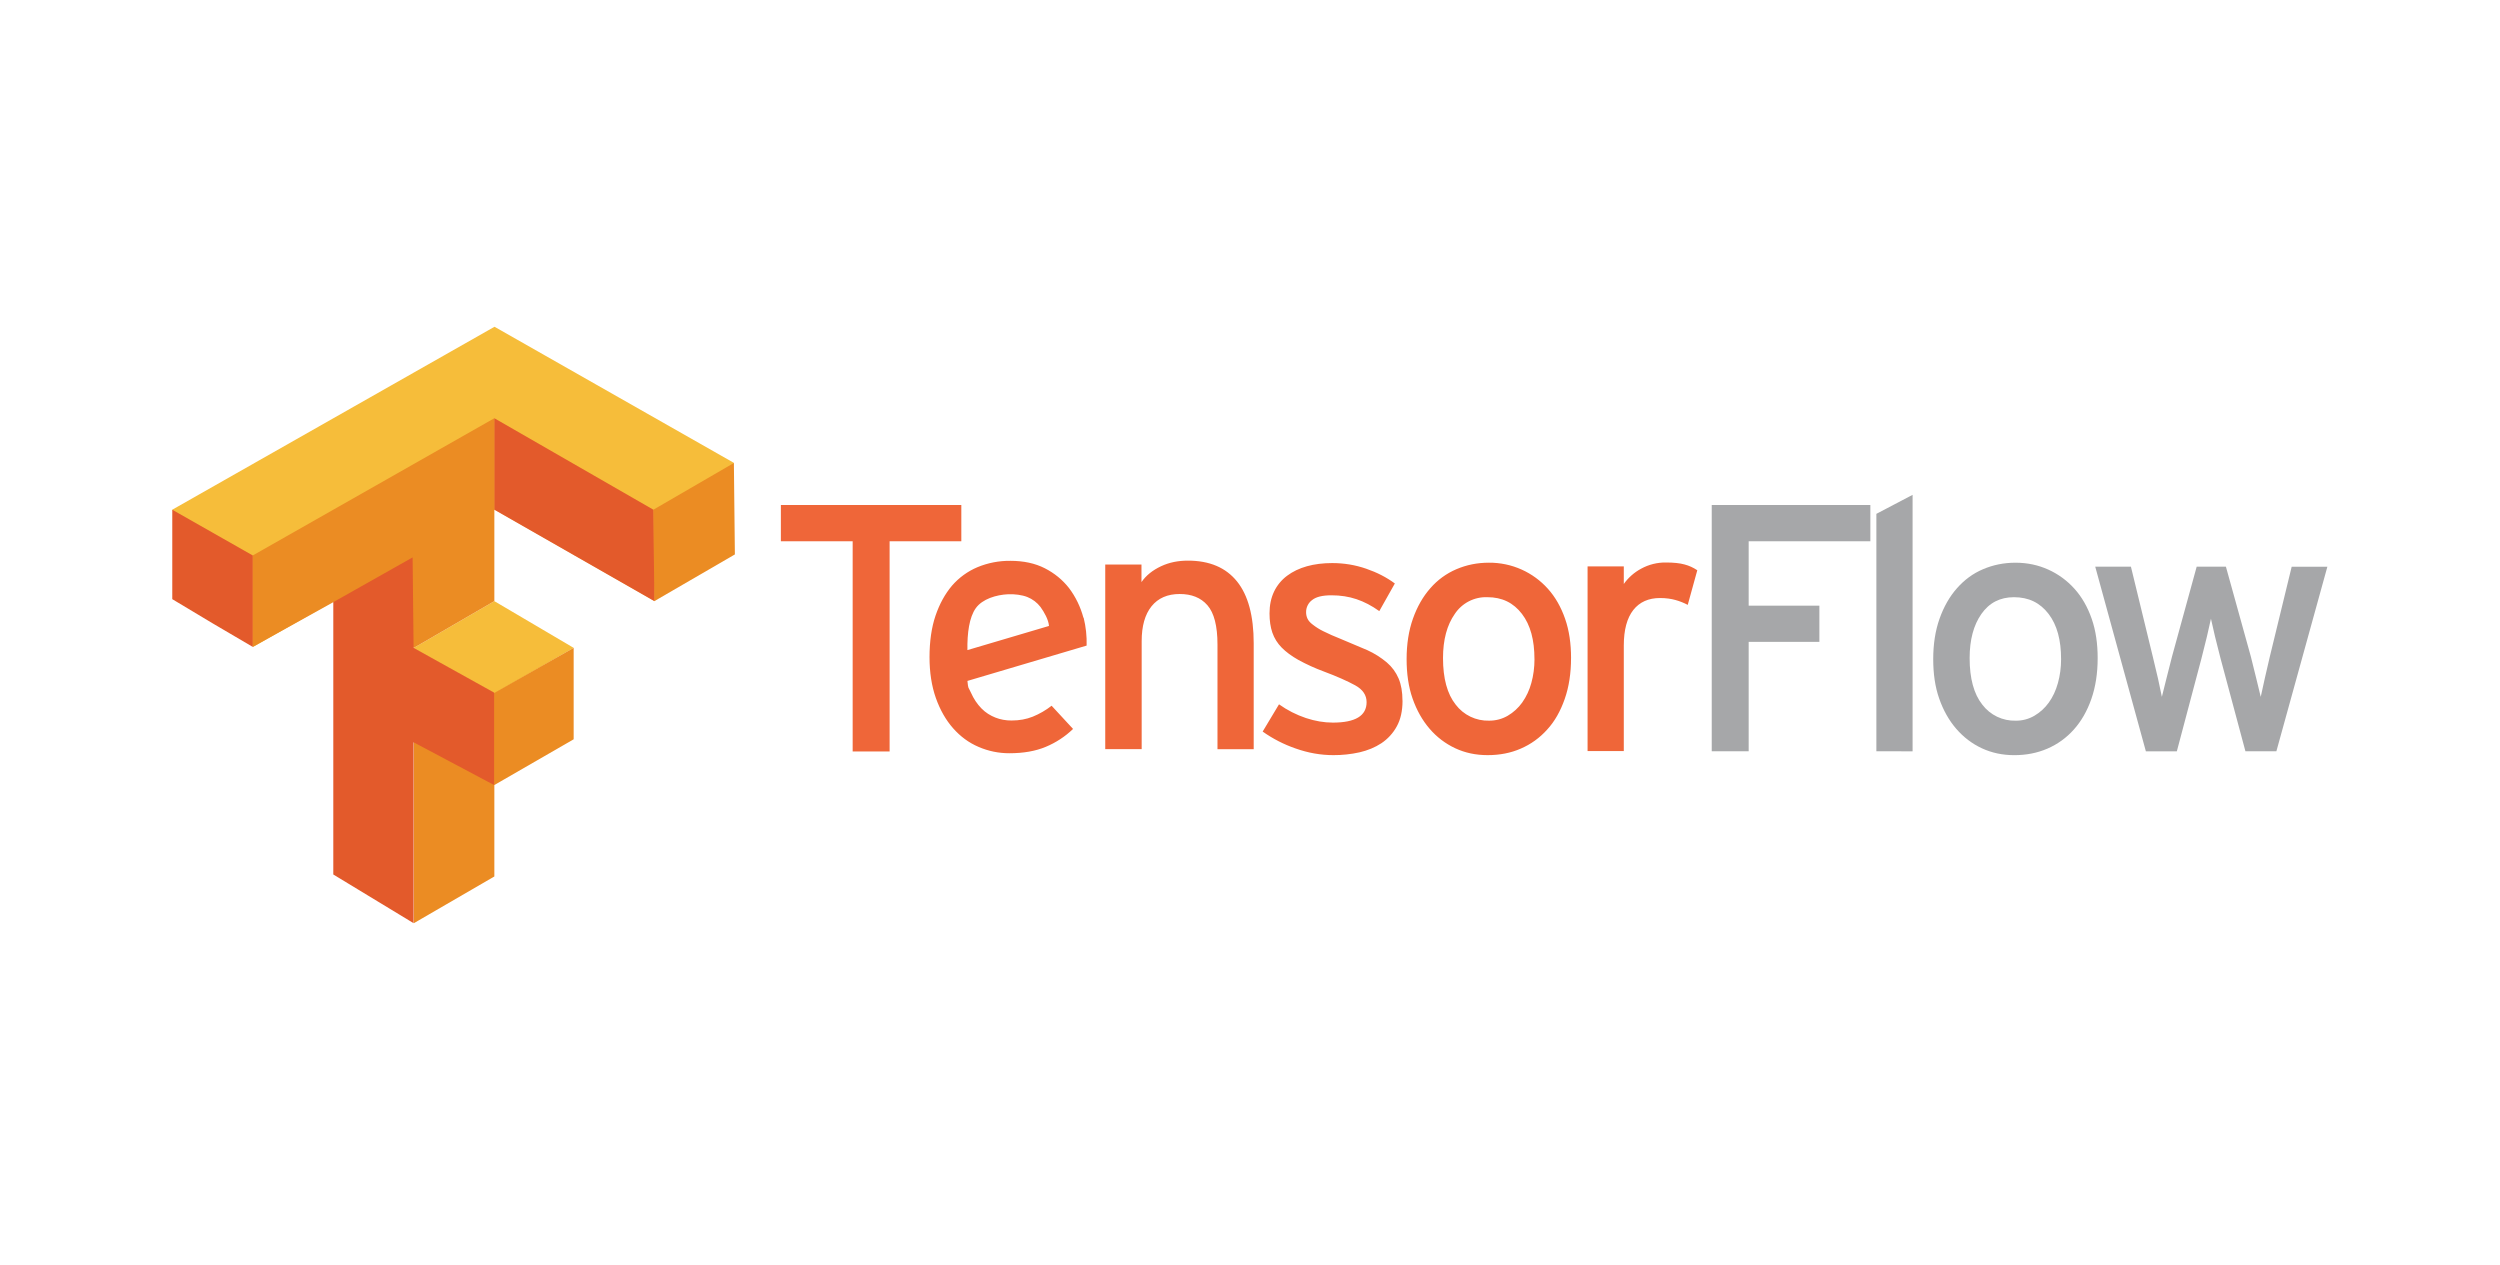 <svg width="166" height="84" viewBox="0 0 166 84" fill="none" xmlns="http://www.w3.org/2000/svg">
<path d="M27.479 43.018L32.825 39.916L38.091 43.018L32.825 46.054L27.479 43.084V43.018ZM11.439 33.844L32.835 21.697L48.74 30.74L43.474 39.915L32.848 33.842L16.811 42.951L11.439 33.844Z" fill="#F6BD3A"/>
<path d="M27.479 55.162V49.089L32.745 46.053L38.091 43.017V49.089L32.825 52.126V58.198L27.479 61.3V55.162ZM27.479 43.018L22.133 39.982L16.788 42.952V36.879L32.825 27.77V39.915L27.479 43.018ZM43.384 36.88V33.844L48.73 30.741L48.796 36.814L43.45 39.916L43.384 36.88Z" fill="#EB8C23"/>
<path d="M22.131 58.066V39.982L27.397 37.011L27.463 43.018L32.809 45.989V52.127L27.463 49.288V61.3L22.131 58.066ZM14.08 41.368L11.439 39.784V33.846L16.785 36.883V42.955L14.08 41.368ZM32.825 33.844V27.771L43.384 33.844L43.45 39.916L32.825 33.844Z" fill="#E35A2B"/>
<path d="M59.07 35.941V49.898H56.617V35.941H51.85V33.534H63.832V35.94L59.07 35.941ZM71.953 41.01C72.103 41.617 72.17 42.242 72.152 42.867L64.237 45.213C64.299 45.806 64.282 45.565 64.468 45.986C64.654 46.407 64.889 46.752 65.168 47.039C65.448 47.326 65.761 47.513 66.09 47.645C66.419 47.777 66.797 47.845 67.165 47.842C67.691 47.842 68.149 47.757 68.577 47.586C69.025 47.403 69.446 47.159 69.827 46.861L71.251 48.402C70.725 48.91 70.106 49.315 69.429 49.594C68.758 49.874 67.957 50.015 67.024 50.015C66.321 50.018 65.625 49.875 64.98 49.595C64.322 49.314 63.769 48.902 63.287 48.357C62.805 47.812 62.423 47.143 62.141 46.348C61.86 45.553 61.72 44.636 61.72 43.638C61.72 42.596 61.852 41.663 62.118 40.883C62.384 40.102 62.75 39.434 63.216 38.885C63.678 38.352 64.258 37.932 64.909 37.659C65.601 37.373 66.344 37.23 67.093 37.239C67.965 37.239 68.726 37.403 69.371 37.73C70.016 38.058 70.556 38.502 70.983 39.047C71.427 39.637 71.751 40.308 71.94 41.022L71.953 41.01ZM69.653 41.563C69.621 41.142 69.332 40.642 69.092 40.308C68.866 40.011 68.564 39.781 68.216 39.642C67.858 39.5 67.371 39.441 66.943 39.458C66.153 39.493 65.232 39.771 64.794 40.38C64.357 40.988 64.219 42.042 64.236 43.167L69.653 41.563ZM80.841 49.745V42.806C80.841 41.561 80.617 40.7 80.174 40.19C79.732 39.68 79.112 39.442 78.331 39.442C77.521 39.442 76.899 39.715 76.461 40.258C76.024 40.802 75.807 41.575 75.807 42.571V49.741H73.388V37.483H75.794V38.651C76.106 38.199 76.538 37.861 77.091 37.6C77.644 37.339 78.239 37.226 78.877 37.226C80.31 37.226 81.396 37.687 82.136 38.605C82.876 39.522 83.246 40.896 83.246 42.715V49.746L80.841 49.745ZM93.128 46.522C93.128 47.206 92.999 47.779 92.742 48.239C92.498 48.685 92.149 49.066 91.726 49.349C91.304 49.629 90.804 49.832 90.277 49.954C89.706 50.081 89.122 50.144 88.537 50.141C87.694 50.141 86.859 49.994 86.026 49.698C85.248 49.43 84.512 49.052 83.841 48.576L84.926 46.767C85.474 47.157 86.076 47.464 86.713 47.678C87.328 47.881 87.924 47.981 88.5 47.981C89.994 47.981 90.742 47.529 90.742 46.624C90.742 46.157 90.489 45.782 89.984 45.505C89.478 45.229 88.78 44.913 87.893 44.584C87.319 44.372 86.761 44.118 86.223 43.825C85.765 43.567 85.39 43.292 85.101 42.996C84.823 42.715 84.612 42.376 84.483 42.003C84.358 41.637 84.296 41.213 84.296 40.73C84.296 40.185 84.397 39.703 84.598 39.281C84.797 38.866 85.093 38.506 85.462 38.231C85.836 37.95 86.278 37.74 86.779 37.599C87.279 37.458 87.853 37.388 88.46 37.388C89.25 37.388 89.99 37.513 90.714 37.762C91.439 38.011 92.073 38.339 92.618 38.743L91.585 40.578C91.087 40.22 90.58 39.956 90.067 39.784C89.553 39.613 89.013 39.528 88.408 39.528C87.802 39.528 87.387 39.633 87.123 39.844C86.997 39.937 86.896 40.059 86.827 40.199C86.758 40.339 86.723 40.493 86.725 40.649C86.724 40.799 86.755 40.946 86.818 41.081C86.88 41.213 86.997 41.35 87.169 41.476C87.383 41.644 87.613 41.788 87.857 41.908C88.227 42.092 88.605 42.26 88.99 42.41L90.788 43.169C91.256 43.381 91.692 43.657 92.085 43.987C92.424 44.276 92.692 44.64 92.867 45.05C93.038 45.454 93.124 45.945 93.124 46.522H93.128ZM104.317 43.695C104.317 44.709 104.177 45.615 103.896 46.416C103.614 47.218 103.237 47.896 102.728 48.448C102.243 48.991 101.645 49.422 100.976 49.709C100.318 49.999 99.576 50.141 98.78 50.141C97.99 50.141 97.286 49.99 96.632 49.686C95.977 49.38 95.395 48.938 94.926 48.389C94.443 47.829 94.067 47.159 93.794 46.38C93.522 45.6 93.399 44.728 93.399 43.763C93.399 42.767 93.539 41.871 93.82 41.077C94.102 40.283 94.487 39.609 94.976 39.056C95.45 38.51 96.041 38.079 96.705 37.795C97.381 37.508 98.088 37.363 98.865 37.363C99.613 37.357 100.354 37.512 101.037 37.819C101.7 38.117 102.293 38.551 102.778 39.092C103.269 39.637 103.649 40.303 103.923 41.089C104.197 41.875 104.318 42.744 104.318 43.694L104.317 43.695ZM101.888 43.765C101.888 42.503 101.624 41.503 101.058 40.763C100.492 40.023 99.739 39.653 98.758 39.653C98.333 39.638 97.912 39.732 97.534 39.926C97.156 40.121 96.834 40.409 96.599 40.763C96.079 41.504 95.816 42.48 95.816 43.695C95.816 45.051 96.097 46.081 96.659 46.789C96.918 47.13 97.254 47.404 97.64 47.589C98.025 47.774 98.45 47.864 98.878 47.852C99.329 47.852 99.741 47.742 100.115 47.525C100.492 47.304 100.819 47.005 101.073 46.65C101.35 46.257 101.555 45.817 101.68 45.353C101.819 44.855 101.89 44.326 101.89 43.765H101.888ZM112.072 40.167C111.812 40.029 111.538 39.92 111.254 39.841C110.974 39.762 110.632 39.709 110.227 39.709C109.464 39.709 108.871 39.973 108.452 40.503C108.034 41.034 107.82 41.82 107.82 42.863V49.87H105.415V37.607H107.82V38.775C108.122 38.351 108.518 38.003 108.977 37.758C109.481 37.482 110.049 37.342 110.624 37.35C111.121 37.35 111.545 37.393 111.848 37.479C112.152 37.558 112.44 37.689 112.7 37.865L112.068 40.156L112.072 40.167Z" fill="#EF6639"/>
<path d="M116.112 35.941V40.216H120.807V42.622H116.112V49.886H113.659V33.534H124.192V35.94L116.112 35.941ZM124.591 49.885V34.119L126.996 32.857V49.887L124.591 49.885ZM139.285 43.696C139.285 44.71 139.144 45.616 138.864 46.418C138.583 47.22 138.192 47.898 137.696 48.449C137.211 48.993 136.612 49.423 135.943 49.711C135.272 50 134.542 50.143 133.747 50.143C132.97 50.143 132.253 49.991 131.598 49.687C130.944 49.383 130.376 48.95 129.893 48.39C129.41 47.831 129.033 47.16 128.761 46.381C128.488 45.601 128.366 44.73 128.366 43.765C128.366 42.768 128.505 41.873 128.787 41.079C129.069 40.285 129.453 39.611 129.943 39.058C130.433 38.505 130.996 38.083 131.672 37.796C132.347 37.509 133.054 37.364 133.831 37.364C134.608 37.364 135.332 37.516 136.004 37.82C136.666 38.118 137.259 38.552 137.744 39.093C138.235 39.638 138.616 40.304 138.89 41.09C139.164 41.877 139.285 42.747 139.285 43.696ZM136.856 43.766C136.856 42.505 136.592 41.504 136.026 40.764C135.46 40.024 134.707 39.654 133.726 39.654C132.807 39.654 132.087 40.023 131.567 40.764C131.046 41.505 130.784 42.481 130.784 43.696C130.784 45.052 131.065 46.082 131.627 46.79C131.886 47.131 132.222 47.406 132.608 47.591C132.994 47.775 133.418 47.865 133.846 47.853C134.28 47.858 134.708 47.745 135.083 47.526C135.46 47.305 135.787 47.007 136.041 46.651C136.304 46.285 136.508 45.853 136.646 45.354C136.785 44.855 136.856 44.327 136.856 43.766ZM151.151 49.886H149.097L147.438 43.697L147.076 42.262L146.807 41.083L146.538 42.274L146.176 43.723L144.541 49.89H142.487L139.123 37.626H141.493L142.941 43.583L143.291 45.055L143.548 46.27L143.851 45.055L144.225 43.583L145.86 37.626H147.8L149.459 43.607L149.821 45.068L150.113 46.272L150.382 45.047L150.72 43.586L152.168 37.629H154.538L151.151 49.886Z" fill="#A6A7A9"/>
</svg>
